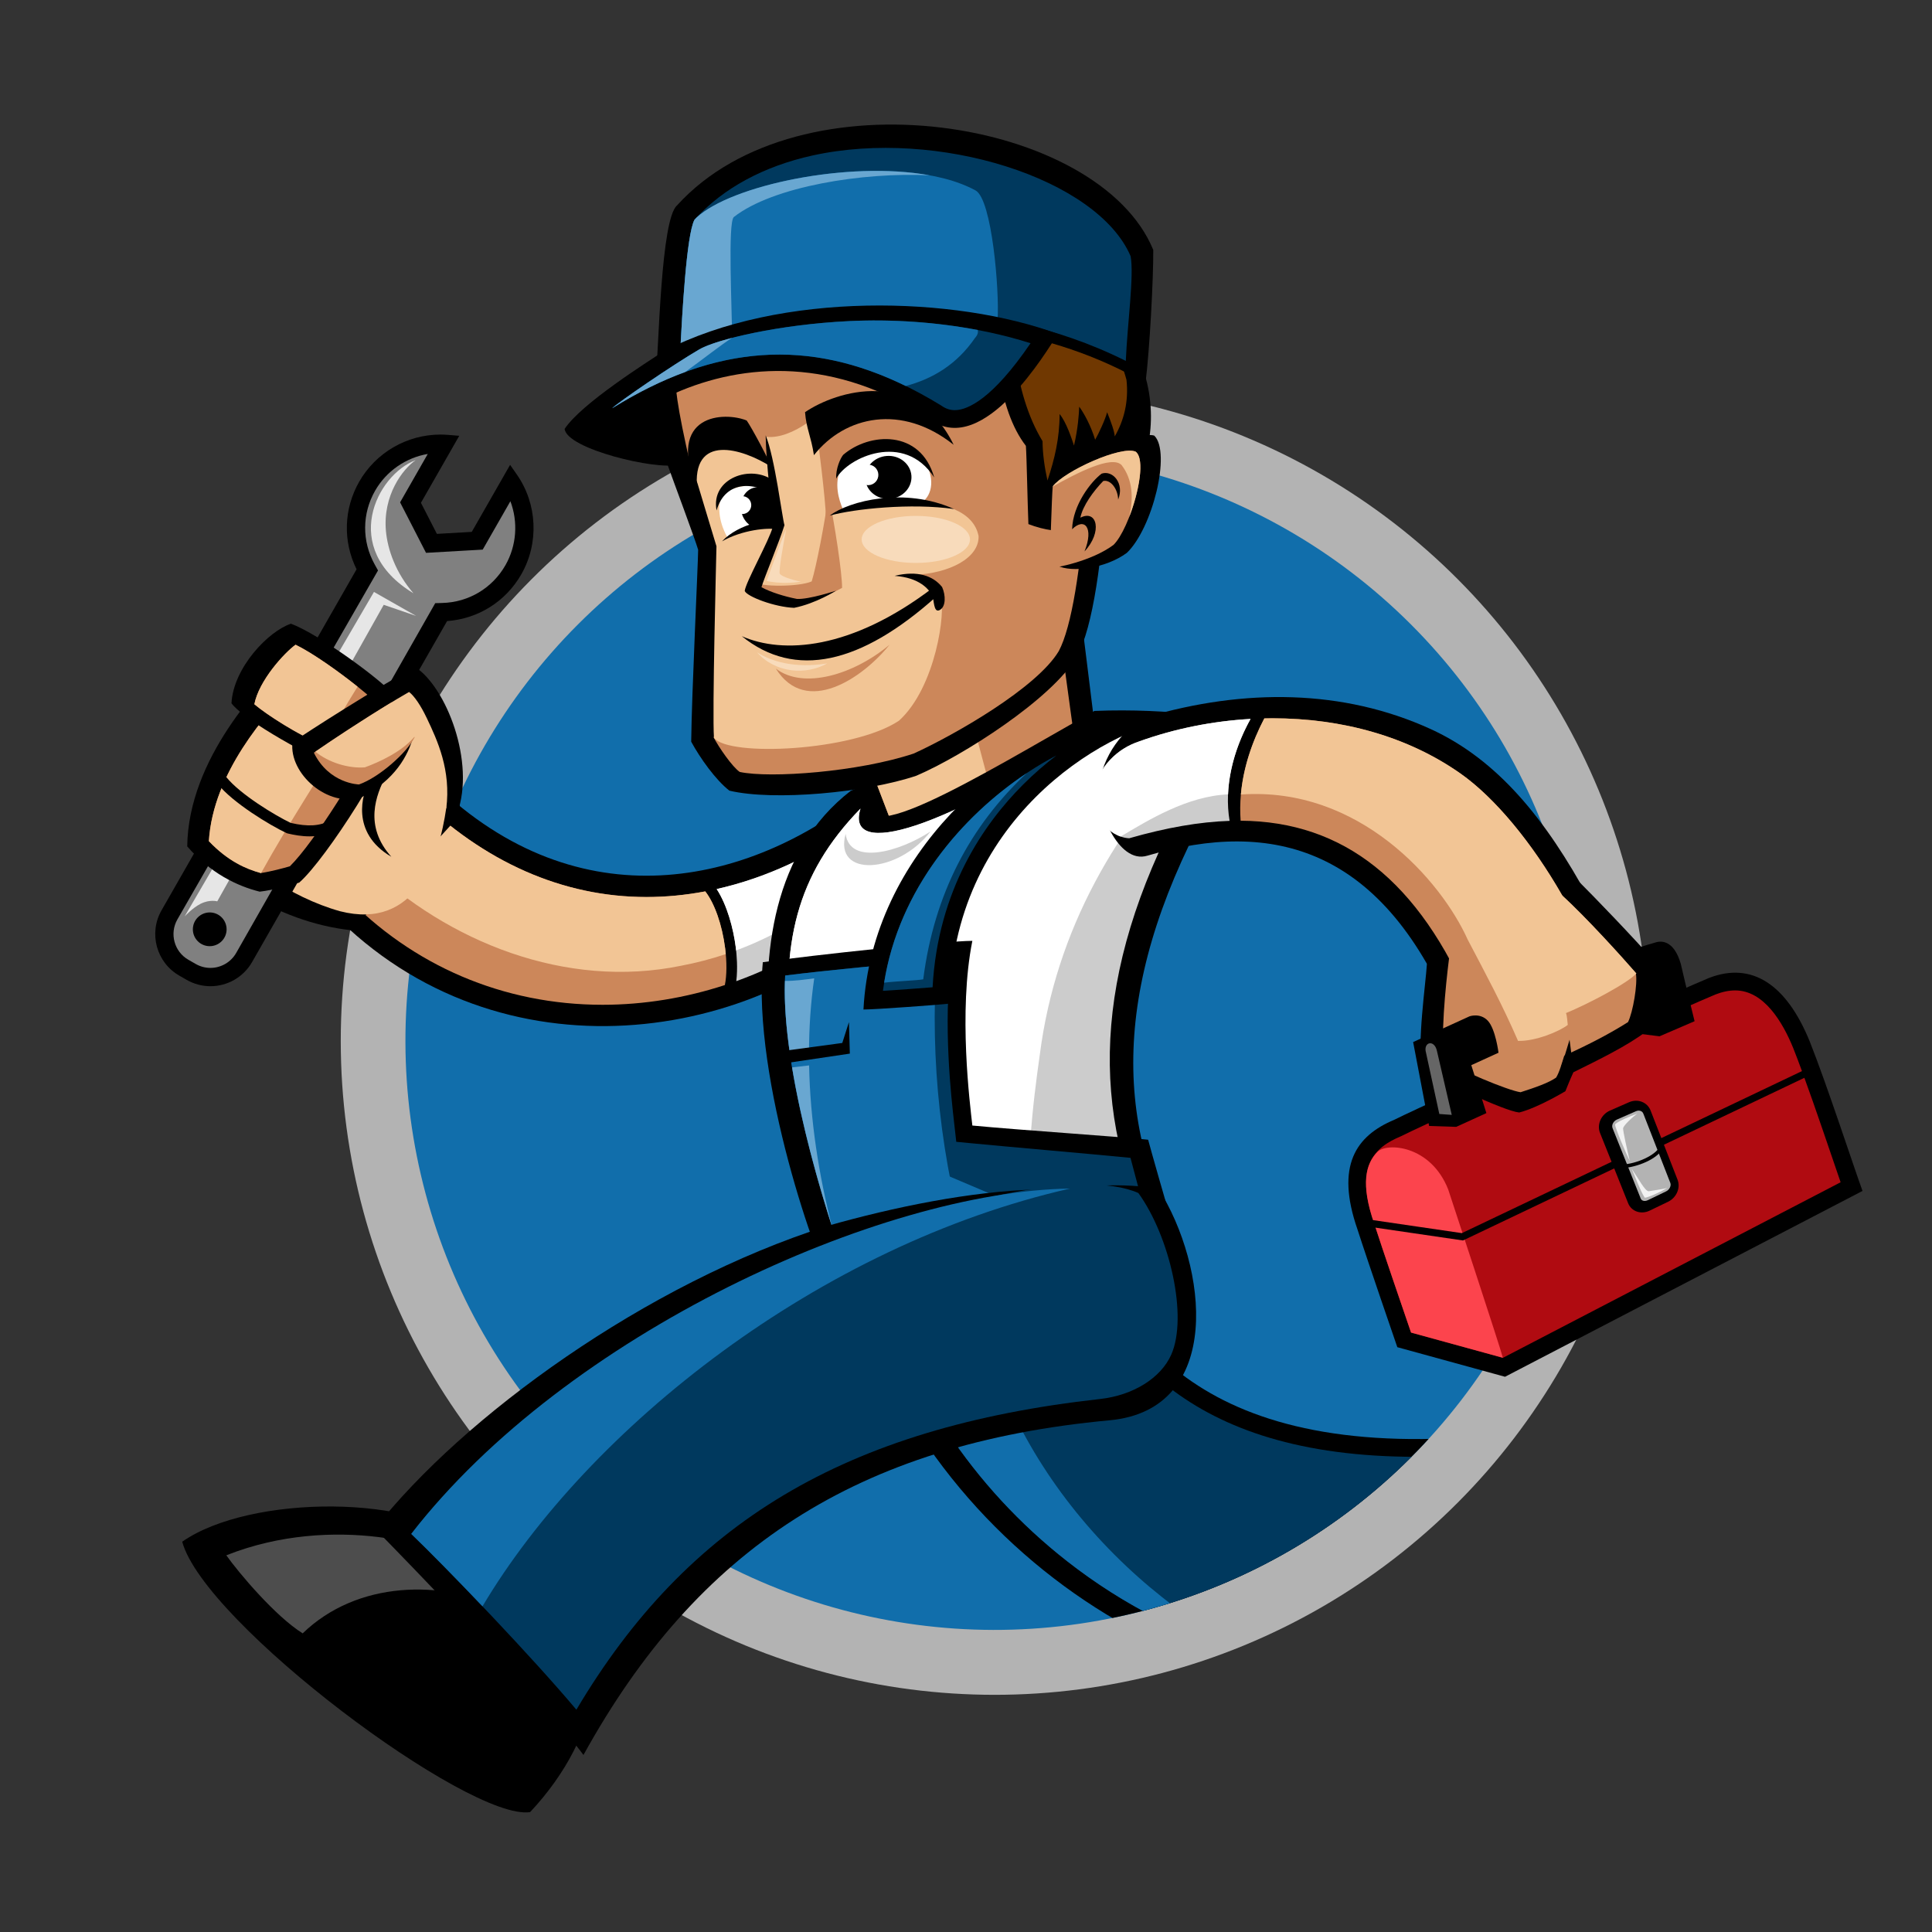 <?xml version="1.0" encoding="utf-8"?>
<!-- Generator: Adobe Illustrator 23.0.1, SVG Export Plug-In . SVG Version: 6.00 Build 0)  -->
<svg version="1.1" id="Capa_2" xmlns="http://www.w3.org/2000/svg" xmlns:xlink="http://www.w3.org/1999/xlink" x="0px" y="0px"
	 width="800px" height="800px" viewBox="0 0 800 800" enable-background="new 0 0 800 800" xml:space="preserve">
<rect x="0" y="0" width="800" height="800" fill="#333333" stroke="none"/>
<g>
	<circle fill="#B3B3B3" cx="411.87" cy="431.02" r="270.77"/>
	<g>
		<defs>
			
				<ellipse id="SVGID_1_" transform="matrix(0.707 -0.707 0.707 0.707 -184.144 417.478)" cx="411.87" cy="431.02" rx="243.93" ry="243.93"/>
		</defs>
		<use xlink:href="#SVGID_1_"  overflow="visible" fill="#116EAB"/>
		<clipPath id="SVGID_2_">
			<use xlink:href="#SVGID_1_"  overflow="visible"/>
		</clipPath>
		<g clip-path="url(#SVGID_2_)">
			<path d="M588.04,689.09c7.44,23.78,33.7,62.79,75.71,57.08c8.75-18.08-3.5-127.48-17.5-146.5c-16.63,0-50.76,5.71-60.39,7.61
				C584.1,626.3,585.42,673.87,588.04,689.09z"/>
			<path fill="#4D4D4D" d="M593.02,673.96c0.4,5.45,0.86,10.09,1.39,13.32c6.55,20.4,28.86,50.34,59.38,52.59
				c0.33-5.71,0.73-12.17,0.98-18.19C632.76,719.18,605.19,705.83,593.02,673.96z"/>
			<path d="M348.46,520.22c31.37,124.5,153.91,196.31,249.98,177.93c27.45-18.63,27.7-84.55,12.01-103.18
				c-119.6,8.82-149.5-48.04-165.19-92.4C429.59,504.54,361.21,519.24,348.46,520.22z"/>
			<path fill="#00395E" d="M568.25,692.1c-43.91,0-88.79-16.21-126.38-45.64c-39.13-30.63-67-72.75-80.96-122.21
				c10.76-1.6,27.81-4.6,44.45-7.53c13.67-2.41,26.76-4.71,35.06-6.01c17.62,46.68,50.04,92.53,146.19,92.53
				c6.49,0,13.27-0.22,20.21-0.65c5.72,9.85,9.65,30.92,6.69,52.34c-2.24,16.23-7.84,28.42-15.82,34.58
				c-9.52,1.72-19.41,2.59-29.42,2.59C568.27,692.1,568.26,692.1,568.25,692.1z"/>
			<path fill="#116EAB" d="M402.87,518.75c-13.28,2.33-33.33,4.22-41.96,5.5c13.96,49.46,41.83,91.58,80.96,122.21
				c23.6,18.47,50.08,31.73,77.38,39.05C459.49,656.24,405.08,590.8,402.87,518.75z"/>
		</g>
	</g>
	<g>
		<path d="M350.43,333.71c11.7-6.01,29.11-7.15,31.62,5.88c3.68,19.12-10.44,35.45-19.12,41.91
			c-56.61,52.94-164.69,66.17-231.6-10.29c5.15-7.35,29.41-41.91,40.44-55.14C230.58,380.77,301.17,369.5,350.43,333.71z"/>
		<path fill="#CC875A" d="M300.27,392.7c-1.25-9.83-4.4-18.67-8.23-23.6c-8.11,1.53-16.25,2.33-24.37,2.33c0,0-0.01,0-0.01,0
			c-34.61,0-67.35-14.47-95.26-41.97c-9.39,12.25-22.32,30.43-29.79,41.02c28.16,29.45,65.86,45.58,106.91,45.58c0,0,0.01,0,0.01,0
			c17.16,0,34.38-2.86,50.62-8.17C300.95,403.87,301.02,398.57,300.27,392.7z"/>
		<path fill="#F2C595" d="M292.04,369.11c-8.11,1.53-16.25,2.33-24.37,2.33c0,0-0.01,0-0.01,0c-34.61,0-67.35-14.47-95.26-41.97
			c-6.23,8.13-14.01,18.85-20.73,28.25c33.77,32.4,82.74,51.98,130.38,42.17c6.38-1.21,12.54-2.83,18.48-4.82
			c-0.07-0.78-0.16-1.57-0.26-2.37C299.01,382.87,295.87,374.03,292.04,369.11z"/>
		<path fill="#CCCCCC" d="M373.38,341.26c-0.19-0.99-0.58-3.04-6.11-3.04c-3.77,0-8.3,1.14-12.25,3.06
			c-18.47,13.31-38.23,22.36-58.26,26.86c4.33,6.62,6.91,16.33,7.89,24c0.39,3.06,0.89,8.7,0.23,14.14
			c19.59-7.06,37.56-17.7,52.02-31.22l0.36-0.34l0.4-0.3C364.34,369.45,376.23,356.11,373.38,341.26z"/>
		<path fill="#FFFFFF" d="M373.3,340.89c-0.26-1.05-1.12-2.67-6.03-2.67c-3.77,0-8.3,1.14-12.25,3.06
			c-18.47,13.31-38.23,22.36-58.26,26.86c4.33,6.62,6.91,16.33,7.89,24c0.05,0.42,0.11,0.9,0.16,1.41
			C333.01,383.1,355.94,364.21,373.3,340.89z"/>
		<path d="M145.29,385.18c-31.12-3.43-60.18-23.33-64.73-39.25c0.51-13.64,37.27-67.59,57.48-76.18
			c29.06,9.85,46.24,20.21,52.81,67.09C185.8,343.4,149.84,380.63,145.29,385.18z"/>
		<path fill="#F2C595" d="M140.79,377.32c-20.87-5.85-40.63-20.29-51.08-33.06c3.76-13.22,37.23-58.01,54.53-68.83
			c20.28,12.15,39.04,34.87,40.55,59.13C181.76,355.4,172.29,385.35,140.79,377.32z"/>
		<path d="M213.96,196.41l-2.74-3.92l-15.87,27.75l-14.44,0.83l-6.61-12.87l15.87-27.75l-4.76-0.38c-1.01-0.08-2.04-0.12-3.06-0.12
			c-13.85,0-26.72,7.46-33.59,19.47c-6.46,11.29-6.84,24.73-1.11,36.31c-0.03,0.05-80.76,141.21-80.76,141.21
			c-5.43,9.49-2.12,21.63,7.37,27.06l3.05,1.75c3,1.71,6.4,2.62,9.83,2.62c0,0,0,0,0,0c7.11,0,13.71-3.83,17.23-9.99
			c0,0,80.74-141.16,80.76-141.21c12.88-0.93,24.28-8.08,30.74-19.37C223.26,224.87,222.51,208.62,213.96,196.41z"/>
		<path fill="#808080" d="M87.13,400.79c-2.12,0-4.22-0.56-6.07-1.62l-3.05-1.75c-5.87-3.35-7.91-10.86-4.55-16.72l83.07-144.49
			l-1.4-2.52c-5.31-9.6-5.24-21,0.2-30.51c4.65-8.12,12.72-13.66,21.8-15.21l-11.46,20.04l10.74,20.91l23.47-1.34l11.46-20.03
			c3.24,8.57,2.6,18.35-2.05,26.49c-5.44,9.51-15.23,15.36-26.19,15.64l-2.88,0.08L97.79,394.61
			C95.61,398.42,91.53,400.79,87.13,400.79L87.13,400.79z"/>
		<path fill="#E6E6E6" d="M154.85,245.11l-78.4,134.37c0,0,3.24-3.55,6.62-5.24c3.86-1.93,6.89-1.01,6.89-1.01l68.93-122.79
			l13.42,4.6L154.85,245.11z"/>
		<path d="M77.53,350.48c9.64,11.12,20.58,16.37,30,18.74c6.03-0.68,14.52-3.16,16.36-3.75c11.12-9.64,39.63-54.43,38.37-62.3
			c-9.14-10.03-39.78-28.22-44.18-30.01C108.52,283.01,77.98,313.81,77.53,350.48z"/>
		<path fill="#CC875A" d="M108.02,361.51c-6.01-1.66-13.56-4.82-21.54-13.22c1.77-28.41,23.95-53.06,35.11-64.61
			c8.05,4.59,24.39,14.76,32.54,22.11c-3.79,10.64-24.1,43.15-34.1,52.92C117.32,359.5,112.15,360.89,108.02,361.51z"/>
		<path fill="#F2C595" d="M121.6,283.69c-11.16,11.54-33.35,36.2-35.11,64.61c7.98,8.4,15.53,11.56,21.54,13.22
			c0.03-0.01,0.06-0.01,0.08-0.01c11.7-21.14,25.21-41.5,37.67-62.31C137.53,293.22,127.41,287,121.6,283.69z"/>
		<path d="M95.85,291.23c0.76-14.78,15.32-29.89,24.64-32.97c11.95,4.5,37.98,23.72,41.87,28.88c-1.07,10.8-16.85,27.81-21.53,31.39
			C129.63,313.93,101.81,298.95,95.85,291.23z"/>
		<path fill="#CC875A" d="M140.2,310.93c-10.99-3.03-28.35-13.82-34.87-19.33c1.9-9.85,12.44-21.29,17.06-24.64
			c9.69,4.71,25.68,16.91,31.66,22.4C151.92,294.83,144.92,306.43,140.2,310.93z"/>
		<path fill="#F2C595" d="M122.38,266.97c-4.61,3.34-15.16,14.78-17.06,24.64c5.37,4.54,18.09,12.65,28.55,17.07
			c4.54-8.32,9.24-16.42,14.19-24.34C140.6,278.35,129.69,270.52,122.38,266.97z"/>
		<path d="M189.34,336.71c7.58-21.1-4.55-52.18-17.44-60.52c-14.4,7.58-45.48,27.42-50.79,31.21
			c-1.52,12.89,14.66,27.29,28.55,22.74c27.54-14.15,22.49-40.43,22.49-40.43C180.24,298.17,187.45,320.54,189.34,336.71z"/>
		<path fill="#CC875A" d="M162.26,290.74c-11.79,7.15-25.85,16.43-32.3,20.93c6.32,12.9,18.62,13.16,18.7,13.16
			c8.59-3.03,19.96-13.39,22.99-19.46l0.01-0.08C169.53,299.63,166.7,294.39,162.26,290.74z"/>
		<path fill="#F2C595" d="M176.68,297.26c-2.49-5.22-5.13-9.06-7.29-10.73c-12.29,7.01-30.65,19.05-38.81,24.71
			c5.44,4.49,13.66,7.02,20.48,6.51c5.56-2.02,16.17-6.7,21.3-13.59c2.18,5.33,11.82,29.83,12.43,30.64
			C186.81,318.89,181.18,306.69,176.68,297.26z"/>
		<g>
			<path d="M128.15,346.32c-3.27,0-6.37-0.57-9.07-1.21l-0.45-0.16c-6.82-3.21-22.18-12.47-28.48-20.34l3.55-2.84
				c5.7,7.12,20.24,15.91,26.65,18.97c7.1,1.64,12.01,1.34,16.37-0.98l2.14,4.01C135.3,345.67,131.63,346.32,128.15,346.32z"/>
		</g>
		<path d="M152.45,324.58c-2.02,3.54-7.71,20.09,9.6,30.19c-11.5-12.76-6.32-25.65-2.27-33.48
			C157.5,321.8,153.21,324.83,152.45,324.58z"/>
		<path d="M79.86,384.81c0,3.86,3.13,6.98,6.98,6.98c3.86,0,6.99-3.13,6.99-6.98c0-3.86-3.13-6.99-6.99-6.99
			C82.98,377.83,79.86,380.96,79.86,384.81z"/>
		<path fill="#E6E6E6" d="M171.21,245.67c-30.7-18.56-15.26-49.08,0.92-55.14c-5.44,3.75-13.67,14.62-12.32,29.41
			C160.52,227.61,163.86,237.21,171.21,245.67z"/>
	</g>
	<g>
		<path d="M344.33,293.42c3.63,14.19,33.08,84.95,36.06,100.42c6.95-6.92,70.67-54.96,77.38-60.86
			c-1.84-6.62-13.23-108.45-15.81-118.37C438.44,222.85,347.7,288.99,344.33,293.42z"/>
		<path fill="#CC875A" d="M383.89,380.75c-4.08-12.3-11-30.36-17.76-47.98c-5.63-14.67-11.42-29.77-13.98-37.62
			c2.46-2.8,6.49-7.29,10.67-11.96c20.51-22.92,63.01-46.47,71.42-56.82c0.37,4.04,12.87,97.79,14.34,104.41
			c-4.64,3.8-18.02,12.2-25.92,18.55C406.46,362.34,392.63,373.48,383.89,380.75z"/>
		<path fill="#F2C595" d="M362.82,283.19c-4.18,4.67-8.21,9.17-10.67,11.96c2.56,7.85,8.35,22.94,13.98,37.62
			c6.76,17.63,13.69,35.69,17.76,47.98c7.79-6.49,19.64-16.05,33.6-27.28c-8.82-32-17.59-63.89-24.72-96.02
			C381.67,265.62,370.64,274.45,362.82,283.19z"/>
	</g>
	<g>
		<path d="M286.21,307.12c0.21-19.73,2.8-72.7,2.88-79.48c-1.34-4.6-10.22-28.31-12.57-34.93c-1.14-23.55,0.07-43.23,0.62-55.09
			c38.62-19.07,157.31-51.78,181.97-32.66c2.1,54.17,0.15,142.34-13.13,166.83c-10.39,17.66-47.33,41.18-66.51,49.41
			c-20.59,6.98-59.04,10.59-77.45,6.19C296.28,322.9,289.87,313.87,286.21,307.12z"/>
		<path fill="#CC875A" d="M378.37,312.02c-22.86,7.62-59.39,10.34-72.06,7.63c-3.07-2.09-8.69-10.24-10.77-14.25
			c4.77-18.39,3.92-55.47,1.84-89.29c-0.39-6.28-11.19-17.46-11.44-23.37c-5.59-24.39-6.77-33.53-6.52-43.48
			c6.84-2.91,152.39-47.13,171.82-39.53c2.09,62.44-2.11,139.86-12.82,159.88C429.33,284.84,395.28,304.3,378.37,312.02z"/>
		<path fill="#F2C595" d="M341.98,214.02c-0.13-7.01-3.07-30.54-4.54-41.32c-8.82,7.35-23.47,13.79-29.98,0.85
			c-12.67,0.06-20.15,4.49-20.95,15.23c0.05,1.4,0.1,2.75,0.14,4.04c2.25,7.78,8.12,27.02,10.02,33.37
			c-0.13,6.54-1.78,68.84-1.03,79.34c6.14,7.97,57.73,5.52,76.6-7.1c15.2-13.72,19.61-45.58,17.16-51.47
			c-1.04-2.48-7.34-5.89-11.12-8.9c15.26-0.65,27.23-7.19,26.93-16.09C401.16,201.37,355.39,206.94,341.98,214.02z"/>
		<path fill="#CC875A" d="M311.45,240.83c3.8,2.39,19.65,2.15,24.66-0.09c1.9-6.14,5.37-23.94,6.97-35.94
			c2.67,12.97,5.63,32.55,5.61,38.61c-5.99,3.36-14.86,6.8-19.44,7.67C321.93,249.08,314.27,247.71,311.45,240.83z"/>
		<polygon fill="#CC875A" points="318.78,190.79 317.38,180.92 315.06,174.77 307.98,174.26 311.8,187.26 		"/>
		<path fill="#FFFFFF" d="M321.75,217.3c-9.31,0.25-16.67,3.19-20.59,5.15c-3.92-7.11-3.92-13.48-2.27-17.42
			c5.6-4.97,16.69-4.47,19.27-3.21C319.4,205.29,321.68,214.67,321.75,217.3z"/>
		<path fill="#FFFFFF" d="M349.12,211.05c-1.87-4.18-3.84-10.91-0.9-17.28c6.48-8.79,21.84-15.09,35.42-1.53
			c4.29,8.65,0.67,14.6-2.37,15.9C375.72,207.49,364.41,205.64,349.12,211.05z"/>
		<path d="M425.84,217.02c13.79,5.32,24.57,2.34,33.5-0.36c4.54-4.64,39-46.27-4.47-93.91c-11.39-5.28-32.27-14.3-40.58-17.31
			c-4.92,35.52-0.83,64.55,10.51,79.18C425.13,189.09,425.47,208.09,425.84,217.02z"/>
		<path d="M459.99,206.83c-3.97,0.92-15.99,3.41-22.82,3.32c-2.69-6.34-5.45-18.12-5.46-27.46c-12.49-20.62-13.62-49.3-11.22-66.9
			c9.13,3.75,21.56,9.16,29.94,13.01c17.28,19.28,18.94,37.24,17.91,51.97C467.63,190.67,469.33,198.73,459.99,206.83z"/>
		<path fill="#703801" d="M420.48,115.79c-2.4,17.6-1.27,46.28,11.22,66.9c0.01,5.13,0.85,10.99,2.04,16.29
			c2.97-8.93,5.02-17.55,5.02-27.54c2.79,3.42,4.95,10.02,5.96,13.06c1.65-7.1,2.03-12.81,2.16-16.11c2.03,2.79,4.82,7.86,6.6,13.7
			c1.27-2.16,4.31-8.62,4.95-11.41c1.65,4.06,3.04,7.99,3.17,10.02c3.8-6.6,5.83-14.46,4.85-23.42
			c-2.38-8.97-7.13-18.55-16.03-28.48C442.04,124.95,429.61,119.54,420.48,115.79z"/>
		<path d="M346.19,244.59c0,0-8.4,5.34-17.37,7.1c-8.02-0.31-19.36-4.59-20.45-6.97c0.37-3.63,10.21-21.01,11.62-26.55
			c-0.29-7.51-2.82-26.58-2.94-37.9c3.82,9.32,6.86,34.31,7.78,37.2c-2.21,7.08-8.05,20.9-9.53,25.68
			c3.65,2.01,9.52,3.85,14.69,4.85C334.98,248.28,346.19,244.59,346.19,244.59z"/>
		<path d="M307.16,263.43c22.03,17.82,49.29,11.64,80.64-16.49c-0.37-0.56-0.92-3.14-1.34-3.67
			C352.39,269.26,324.12,270.88,307.16,263.43z"/>
		<path fill="#CC875A" d="M321.26,276.85c11.52,8.82,32.35,2.45,47.07-9.87C357.29,280.77,333.76,296.81,321.26,276.85z"/>
		<path d="M389.03,252.65c2.75-1.36,2.57-6.25,1.08-9.56c-3.66-4.6-10.08-6.99-19.68-4.64c10.43,0.73,14.32,5.63,15.66,8.31
			C386.79,248.22,386.5,253.89,389.03,252.65z"/>
		<path d="M309.18,174.12c-8.95-3.69-33.74-3.14-20.47,28.76c-2.55-23.7,18.65-17.26,30.7-9.55
			C318.35,190.3,311.16,176.87,309.18,174.12z"/>
		<path d="M337.03,188.47c-1.17-7.75-3.14-10.93-3.68-17.79c13.03-8.91,45.73-18.82,61.53,13.49
			C373.45,167.09,349.92,172.14,337.03,188.47z"/>
		<path d="M358.3,198.39c0.37,4.9,4.94,8.56,10.21,8.17c5.27-0.39,9.25-4.69,8.89-9.59c-0.37-4.9-4.94-8.56-10.21-8.17
			C361.92,189.19,357.93,193.48,358.3,198.39z"/>
		<path d="M343.55,213.51c8.22-6.22,31.08-11.91,51.51-2.73C377.39,208.23,353.61,210.68,343.55,213.51z"/>
		<path d="M477.99,180.41c7.01,6.99-0.81,38.45-11.4,48.53c-8.77,6.44-22.78,8.31-28.83,5.25c-0.22-8.89-4.05-30.93-3.85-35.52
			C446.84,181.12,475.2,179.12,477.99,180.41z"/>
		<path fill="#CC875A" d="M434.73,235.19c-0.01-3.65,0.81-30.16,1.18-33.79c4.89-6.35,28.36-17.02,34.36-14.37
			c5.71,4.45-2.4,31.92-9.19,38.6C452.01,232.4,436.83,235.3,434.73,235.19z"/>
		<path fill="#F2C595" d="M470.27,187.03c-6-2.64-29.47,8.02-34.36,14.37c0,0.02,0,0.05-0.01,0.08c10.25-5.77,24.4-13.02,28.49-8.94
			c4.61,5.92,5.08,13.61,3.16,21.62C471.66,203.64,474.14,190.05,470.27,187.03z"/>
		<path d="M449.07,228.33c7.5-8.02,5.27-17.52-1.71-13.97c0.94-4.9,5.43-11.04,9.46-15.18c2.98-0.73,6.08,3.18,6.18,7.7
			c2.68-6.59-2.14-12.3-6.81-10.77c-4.38,3.22-12.01,12.99-12.25,23.04C449,214.11,453.07,218.39,449.07,228.33z"/>
		<path d="M474.32,158.61c1.74-13.76,3.3-43.34,3.22-55.12c-22.26-54.38-146.31-74.6-197.19-18.44c-6.76,5.77-7.53,58.82-9.06,76.5
			C295.41,143.4,393.82,112.11,474.32,158.61z"/>
		<path fill="#00395E" d="M466.17,149.44c-59.72-29.79-119.2-19.87-144.39-14.32c-15.16,3.34-29.42,8.09-40.27,13.28
			c0.05-0.87,0.09-1.75,0.14-2.66c0.77-14.6,2.57-48.58,5.92-54.74l0.22-0.24c11.6-12.8,28.43-21.92,48.67-26.38
			c51.89-11.42,117.95,9.58,131.7,41.7C469.66,113.97,466.81,134.2,466.17,149.44z"/>
		<path fill="#116EAB" d="M403.95,78.85c-30.77-16.7-98.19-4.87-115.54,11.26c-0.21,0.22-0.42,0.43-0.62,0.66L287.57,91
			c-3.35,6.16-5.15,40.13-5.92,54.74c-0.05,0.9-0.1,1.79-0.14,2.66c10.85-5.19,25.12-9.94,40.27-13.28
			c17.19-3.79,51.97-9.18,91.3-2.74C413.86,120.42,410.79,82.56,403.95,78.85z"/>
		<path fill="#69A7D1" d="M384.89,72.59c-33.78-6.16-82.17,4.21-96.48,17.52c-0.21,0.22-0.42,0.43-0.62,0.66L287.57,91
			c-3.35,6.16-5.15,40.13-5.92,54.74c-0.05,0.9-0.1,1.79-0.14,2.66c3.13-1.5,17.98-7.39,21.62-8.79c0-11.4-1.84-47.55,0.74-49.75
			C320.04,77.17,357.41,71.23,384.89,72.59z"/>
		<path d="M346.26,198.18c4.68-8.75,28.15-19.64,40.56-0.49c-5.62-19.97-26.84-18.69-37.68-9.34
			C347.95,189.79,346.02,194.13,346.26,198.18z"/>
		<path d="M296.72,211.35c-2.54-13.4,14.4-19.25,23.59-12.26c0.53,2.14,1.59,5.86,1.14,7.1
			C313.36,199.24,300.4,198.45,296.72,211.35z"/>
		<path d="M306.89,211.48c0.78,4.65,4.66,7.87,8.65,7.2c3.99-0.67,6.6-4.99,5.82-9.64c-0.78-4.65-4.65-7.87-8.65-7.2
			C308.72,202.51,306.11,206.83,306.89,211.48z"/>
		<path fill="#FFFFFF" d="M355.32,197.66c0.56,2.28,2.87,3.68,5.15,3.12c2.28-0.56,3.68-2.87,3.12-5.15
			c-0.56-2.29-2.87-3.68-5.15-3.12C356.16,193.07,354.76,195.37,355.32,197.66z"/>
		<path fill="#FFFFFF" d="M303.78,210.04c0.49,1.99,2.49,3.2,4.48,2.71c1.98-0.49,3.2-2.49,2.71-4.48c-0.49-1.99-2.49-3.2-4.47-2.71
			C304.51,206.05,303.3,208.06,303.78,210.04z"/>
		<path d="M280.4,192.4c-0.06-6.25-1.18-27.06-1.06-29.52c28.58-12.64,66.53-15.3,106.17,11.06c21.84,15.38,47.94-28.57,52.5-35.66
			c-41.98-15.64-114.72-18.01-163.19,7.15c-6.59,4.39-33.93,21.52-41.02,32.16C234.7,186.02,272.17,194.76,280.4,192.4z"/>
		<path fill="#00395E" d="M395.81,169.82c-2.17,0.11-4.1-0.5-6.08-1.89l-0.16-0.11c-45.09-27.6-87.84-28.84-136.07,1.22
			c2.46-2.45,25.02-17.9,36-24.32c7.09-4.15,32.98-10.36,62.05-11.76c26-1.26,52.86,2.06,75.18,9.16
			C410.79,165.52,400.63,169.59,395.81,169.82z"/>
		<path fill="#116EAB" d="M403.73,139.94c1.13-1.25,1.39-2.34,1.11-3.3c-16.99-3.23-35.35-4.54-53.3-3.68
			c-29.07,1.41-54.96,7.61-62.05,11.76c-10.98,6.42-33.54,21.86-36,24.32c43.03-26.82,81.71-28.7,121.56-9.2
			C386.21,156.85,396.15,150.96,403.73,139.94z"/>
		<path fill="#69A7D1" d="M303.11,139.92c-6.38,1.66-11.14,3.35-13.61,4.8c-10.98,6.42-33.54,21.86-36,24.32
			c10.32-6.43,20.38-11.41,30.27-15.02C291.24,148.61,299.14,142.36,303.11,139.92z"/>
		<path d="M323.22,215.34c-3.92-0.74-17.16,1.23-24.26,8.82c8.09-4.66,19.12-5.88,23.28-4.9
			C322.73,218.03,323.22,215.83,323.22,215.34z"/>
		<path fill="#F8DBBB" d="M325.55,219.01c-1.23,6.62-3.06,16.67-2.7,18.5c0.98,1.59,7.6,3.19,8.82,3.31
			c-3.55,0.61-9.07,0.86-14.21-0.24C319.3,235.31,324.45,221.46,325.55,219.01z"/>
		<path fill="#F8DBBB" d="M313.48,270.11c5.7,3.68,15.44,6.8,29.04,4.59C333.88,279.67,321.02,278.75,313.48,270.11z"/>
		<path fill="#F8DBBB" d="M356.8,223.36c0,5.38,10.04,9.74,22.43,9.74c12.39,0,22.42-4.36,22.42-9.74s-10.04-9.74-22.42-9.74
			C366.84,213.62,356.8,217.98,356.8,223.36z"/>
	</g>
	<g>
		<path d="M521,300.26c-11-2.66-35.78-7.14-67.83-5.88c-47.12,26.59-107.9,64.58-90.25,29.78c-4.96,1.29-4.87,0.74-10.66,3.31
			c-63.84,49.38-22.18,170.45-7.72,194.1c43.26,0.86,99.51-6.37,136.02-24.63C458.02,442.04,468.07,379.67,521,300.26z"/>
		<path fill="#CCCCCC" d="M504.71,307.26c-10.37-0.84-34.55-5.7-52.08-5.17c-60.66,40.81-102.94,54.04-96.32,32.72
			c-26.84,27.57-33.09,56.25-28.68,98.52c3.61,34.61,17.33,67.66,25.33,82.28c0.66,0,1.33,0,1.99,0c40.16,0,83.56-7.66,114.33-21.63
			C449.7,439.65,458.7,379.69,504.71,307.26z"/>
		<path fill="#FFFFFF" d="M430.57,436.65c6.66-51.79,31.93-95.01,66.83-130.24c-12.05-1.64-30.59-4.74-44.77-4.31
			c-60.66,40.81-102.94,54.04-96.32,32.72c-26.84,27.57-33.09,56.25-28.68,98.52c3.61,34.61,17.33,67.66,25.33,82.28
			c0.66,0,1.33,0,1.99,0c24.78,0,49.48-3.03,72-8.63C424.67,483.59,427.4,458.84,430.57,436.65z"/>
		<path d="M475.42,471.94c-7.84-0.98-52.21-3.92-72.79-5.88c-0.98-8.82-5.88-47.06,0-76.47c-10.78,0-66.17,5.88-86.76,8.83
			c-4.41,48.28,22.55,125.48,29.9,136.76c24.51,0,101.22-9.8,138.72-31.37C483.38,500.12,476.15,474.88,475.42,471.94z"/>
		<path fill="#00395E" d="M468.11,479.44c-7.74-0.77-21.77-2.04-35.44-3.26c-11.38-1.02-22.74-2.04-30.75-2.81l-5.95-0.57
			l-0.85-7.58c-1.22-10.67-4.68-40.88-1.21-67.89c-16.96,1.1-50.26,4.27-68.81,6.61c-2.2,38.45,17.62,100.45,25.68,122.31
			c26.99-0.91,88.58-8.54,122.95-25.67C472.08,494.43,469.63,485.19,468.11,479.44z"/>
		<polygon fill="#116EAB" points="389.39,485.54 413.66,495.83 390.13,504.66 		"/>
		<path fill="#116EAB" d="M387.85,397.76c-17.95,1.35-46.2,4.09-62.73,6.18c-2.2,38.45,17.62,100.45,25.68,122.31
			c11.91-0.4,30.57-2.11,50.65-5.37C389.63,480.98,385.01,439.13,387.85,397.76z"/>
		<path fill="#69A7D1" d="M325.03,406.17c-0.33,9.41,0.57,20.1,2.23,31.19l7.73-1.06c0-10.51,0.68-20.96,2.16-31.19
			C333.1,405.64,329.06,406.23,325.03,406.17z"/>
		<path fill="#69A7D1" d="M327.98,441.98c3.89,23.45,10.83,48.14,16.59,66.07c-5.55-21.46-9.09-44.26-9.54-66.88L327.98,441.98z"/>
		<path d="M393.32,415.57c-4.41,0.49-30.88,2.45-35.78,2.45c3.43-65.19,59.8-110.78,100.24-121.07c5.64,0,23.77,0,28.67,0.74
			C456.55,302.34,393.81,340.08,393.32,415.57z"/>
		<path fill="#00395E" d="M365.61,410.28c5.92-46.48,40.5-81.04,71.83-97.46c-4.66,3.55-9.29,7.55-13.78,12.04
			c-16.16,16.13-35.32,43.54-37.49,83.95C380.33,409.28,371.92,409.89,365.61,410.28z"/>
		<path fill="#116EAB" d="M382.29,405.52c4.53-35.42,19.44-63.44,42.91-85.43c-26.78,17.78-52.92,47.98-59.1,86.82
			C371.26,406.26,379.59,406.01,382.29,405.52z"/>
		<polygon points="324.32,435.18 348.77,431.87 351.53,423.23 351.9,436.28 324.69,440.32 		"/>
		<path fill="#CCCCCC" d="M350.16,345.28c1.69,13.19,22.32,7.44,35.17-1.01C371.8,361.86,345.08,363.55,350.16,345.28z"/>
	</g>
	<g>
		<g>
			<path d="M771.23,493.14L623.2,570.09l-44.6-12.25c0,0-12.5-36.27-16.48-48.72c-9.25-26.52-0.55-38.82,15.11-45.39
				c17.69-8.82,124.08-56.3,130.38-58.76c17.79-6.92,32.13,2.64,41.77,26.29C756.57,449.36,767.8,483.83,771.23,493.14z"/>
			<path fill="#B00B11" d="M584.29,551.78c-3.27-9.53-12-35-15.17-44.9l-0.06-0.18c-8.44-24.2,0.31-31.69,11.01-36.19l0.22-0.09
				l0.21-0.11c16.75-8.36,123.31-55.96,129.78-58.5c2.89-1.13,5.66-1.7,8.22-1.7c11.83,0,19.61,13,24.05,23.91
				c4.7,11.83,11.29,31.17,16.11,45.29c1.33,3.9,2.51,7.37,3.5,10.24l-139.8,72.68L584.29,551.78z"/>
			<path fill="#FC444D" d="M599.67,492.53c-7.23-18.38-25.37-19.48-29.23-15.62c-4.96,4.96-7.16,13.25-1.39,29.8l0.06,0.18
				c3.17,9.9,11.9,35.37,15.17,44.9l38.03,10.45C621.45,558.55,599.73,492.73,599.67,492.53z"/>
			<g>
				<polygon points="605.79,513.65 566.87,507.95 567.29,505.04 605.33,510.61 750.5,441.45 751.77,444.1 				"/>
			</g>
		</g>
		<path d="M475.17,354.3c-12.57,3.87-21.16-20.58-20.3-27.88c1.61-13.67,10.14-24.63,19.81-29.47c40.65-11.98,81.5-11.58,117.64,4.9
			c27.94,12.74,47.85,37.56,65.62,70.28c-8.6,12.89-39.1,49.65-55.32,51.53C573.21,350.38,526.64,339.1,475.17,354.3z"/>
		<path fill="#CCCCCC" d="M517.82,297.69c-15.7,0.88-31.44,4.04-45.99,9.27l-0.19,0.07c-8.79,2.9-15.98,9.57-17.17,19.7
			c-0.34,2.92-0.74,9.72,3.13,14.15c2.56,2.94,4.79,5.95,9.97,6.23c15.46-4.44,29.11-6.79,41.58-7.21
			C506.81,325.95,510.48,310.89,517.82,297.69z"/>
		<path fill="#FFFFFF" d="M471.83,306.96l-0.19,0.07c-8.79,2.9-17.33,10.68-18.52,20.8c-0.34,2.92,0.42,9.35,4.29,13.79
			c0.36,0.41,2.21,3.31,6.62,4.78c11.63-6.91,27.57-16.73,44.48-17.47c0.45-10.63,3.87-21.44,9.32-31.23
			C502.12,298.57,486.38,301.73,471.83,306.96z"/>
		<path fill="#CC875A" d="M604.73,320.29c-21.7-15.25-48.83-22.86-77.9-22.86c-1.1,0-2.2,0.03-3.3,0.05
			c-6.92,13.23-10.89,27.77-9.81,42.36c42.72,0.26,74.01,25.16,95.47,76.08c16.22-3.16,44.06-5.76,52.73-13.58
			C648.57,367.53,625.41,334.82,604.73,320.29z"/>
		<path d="M685.88,390.14c1.54-0.41,7.14-1.34,10.11,9.01c2,8.78,5.7,23.71,5.7,23.71l-14.52,6.25l-10.29-1.29l-4.23-33.46
			C672.65,394.37,681.1,391.43,685.88,390.14z"/>
		<path d="M590.85,399.15c-0.49,8.33-4.17,32.84-1.96,44.36c7.74,3.87,33.75,16.51,40.19,17.15c7.65-1.91,19.12-8.82,19.12-8.82
			s2.02-5.09,3.31-7.84c9.8-4.84,22.55-11.03,30.14-16.91c1.96-5.88,5.76-20.34,4.78-27.45c-10.78-12.25-25.73-27.69-33.27-35.23
			C643.12,377.15,613.16,397.19,590.85,399.15z"/>
		<path fill="#CC875A" d="M629.64,452.27c-5.11-0.68-26.24-9.47-31.43-13.42c-1.8-8.35,0.25-29.65,1.84-42.27
			c10.17-7.23,37.62-22.43,46.69-25.92c11.03,10.36,25.37,26.04,30.64,32.41c0.79,4.42-1.23,16.11-3.25,20.16
			c-7.35,4.66-16.11,9.25-26.41,13.91c-0.92,2.94-2.08,7.05-3.37,9.07C641.22,448.41,635.89,450.25,629.64,452.27z"/>
		<path fill="#F2C595" d="M646.92,370.83c-12.57-21.96-27.97-40.55-42.19-50.55c-21.7-15.25-48.83-22.86-77.9-22.86
			c-1.1,0-2.2,0.03-3.3,0.05c-5.2,9.95-8.74,20.64-9.71,31.53c48.96-3.48,82.91,35.59,93.94,60.1
			c7.84,14.95,14.21,26.71,20.83,41.91c7.11,0.24,17.16-3.92,20.59-6.62c-0.24-1.72-0.25-3.68-0.74-4.9
			c9.01-3.68,25.67-12.44,29.16-16.42C670.98,395.53,656.72,379.75,646.92,370.83z"/>
		<path d="M646.49,441.55c1.35-4.04,2.21-6.98,3.43-11.03c0.49,3.31,0.98,8.21,1.23,9.31C650.16,440.08,647.47,441.3,646.49,441.55z
			"/>
		<g>
			<path d="M615.48,460.91l-6.25-19.85l11.27-5.15c0,0-1.22-9.8-4.41-13.23c-3.19-3.43-7.6-1.84-7.6-1.84l-23.34,10.66l6.62,34.74
				l11.21,0.37L615.48,460.91z"/>
			<path fill="#666666" d="M590.48,435.91l5.51,25.37l5.15,0.37c0,0-5.48-23.55-6.13-26.47C593.92,430.21,589.2,431.5,590.48,435.91
				z"/>
		</g>
		<g>
			<path d="M674.18,498.24c1.36,3.41,5.36,4.77,8.9,3.06l7.65-3.69c3.48-1.68,5.22-5.75,3.91-9.11l-11.17-28.67
				c-1.35-3.46-5.33-5-8.92-3.42l-7.9,3.46c-3.66,1.61-5.51,5.77-4.11,9.27L674.18,498.24z"/>
			<path fill="#B3B3B3" d="M680.98,497.29c-0.36-0.01-1.24-0.13-1.6-1.02l-11.64-29.09c-0.52-1.3,0.3-2.94,1.78-3.59l7.9-3.46
				c0.39-0.17,0.79-0.26,1.19-0.25c0.87,0.02,1.56,0.48,1.85,1.23l11.17,28.67c0.47,1.21-0.33,2.86-1.71,3.53l-7.65,3.69
				C681.85,497.2,681.4,497.3,680.98,497.29C680.98,497.29,680.98,497.29,680.98,497.29z"/>
			<g>
				<path d="M671.9,483.7l-0.1-1.47c6.25-0.43,13.55-3.87,15.33-7.21l1.3,0.69C686.17,479.96,678.06,483.27,671.9,483.7z"/>
			</g>
			<path fill="#F2F2F2" d="M677.98,461.15c-2.57,0.89-9.01,3.52-9.19,4.53c-0.18,1.01,4.96,13.05,6.06,14.98
				c-1.1-4.59-2.76-12.01-2.76-13.39C672.19,465.9,676.69,461.98,677.98,461.15z"/>
			<path fill="#F2F2F2" d="M675.65,483.95c2.7,3.92,5.64,9.56,7.11,9.31c1.47-0.24,6.5-0.98,7.6-1.35
				c-3.55,2.08-7.84,3.92-9.31,4.04C679.33,493.38,676.63,486.15,675.65,483.95z"/>
		</g>
	</g>
	<g>
		<path d="M244.8,701.64c-0.94,14.05-10.31,32.79-25.3,48.72c-25.3,3.75-134.92-78.23-144.05-111.97
			c28.11-19.68,98.26-19.79,119.81,1.76C216.81,662.65,235.43,688.53,244.8,701.64z"/>
		<path fill="#4D4D4D" d="M93.71,644.02c5.32,7.48,20.38,25.3,31.62,32.32c22.49-21.78,57.62-22.49,83.73-9.88
			c-4.96-5.88-10.34-11.94-16.14-17.99C184.35,639.95,137.99,626.46,93.71,644.02z"/>
		<path d="M479.58,492.04c20.59,32.35,27.33,91.66-20.1,96.07c-104.57,9.73-170.82,53.31-217.88,138.59
			c-13.97-19.12-76.1-83.45-86.39-93.74c36.46-46.34,112.13-101.46,187.49-125.36c27.2-7.72,59.19-14.34,86.76-15.07
			C450.44,491.97,457.94,489.27,479.58,492.04z"/>
		<path fill="#00395E" d="M238.67,707.95c-18.17-21.61-52.4-57.41-68.38-72.79C241.86,542.52,426.16,473.9,471.37,494
			c13.11,18.14,20.55,51.23,13.63,66.91c-4.31,9.75-15.87,16.87-29.43,18.38C349.69,591.05,284.55,630.66,238.67,707.95z"/>
		<path fill="#116EAB" d="M170.29,635.16c7.18,6.92,18.06,17.96,29.5,29.98c44.03-74.09,139.61-149.46,243.28-172.98
			C364.76,493.26,234.31,552.29,170.29,635.16z"/>
	</g>
</g>
</svg>
